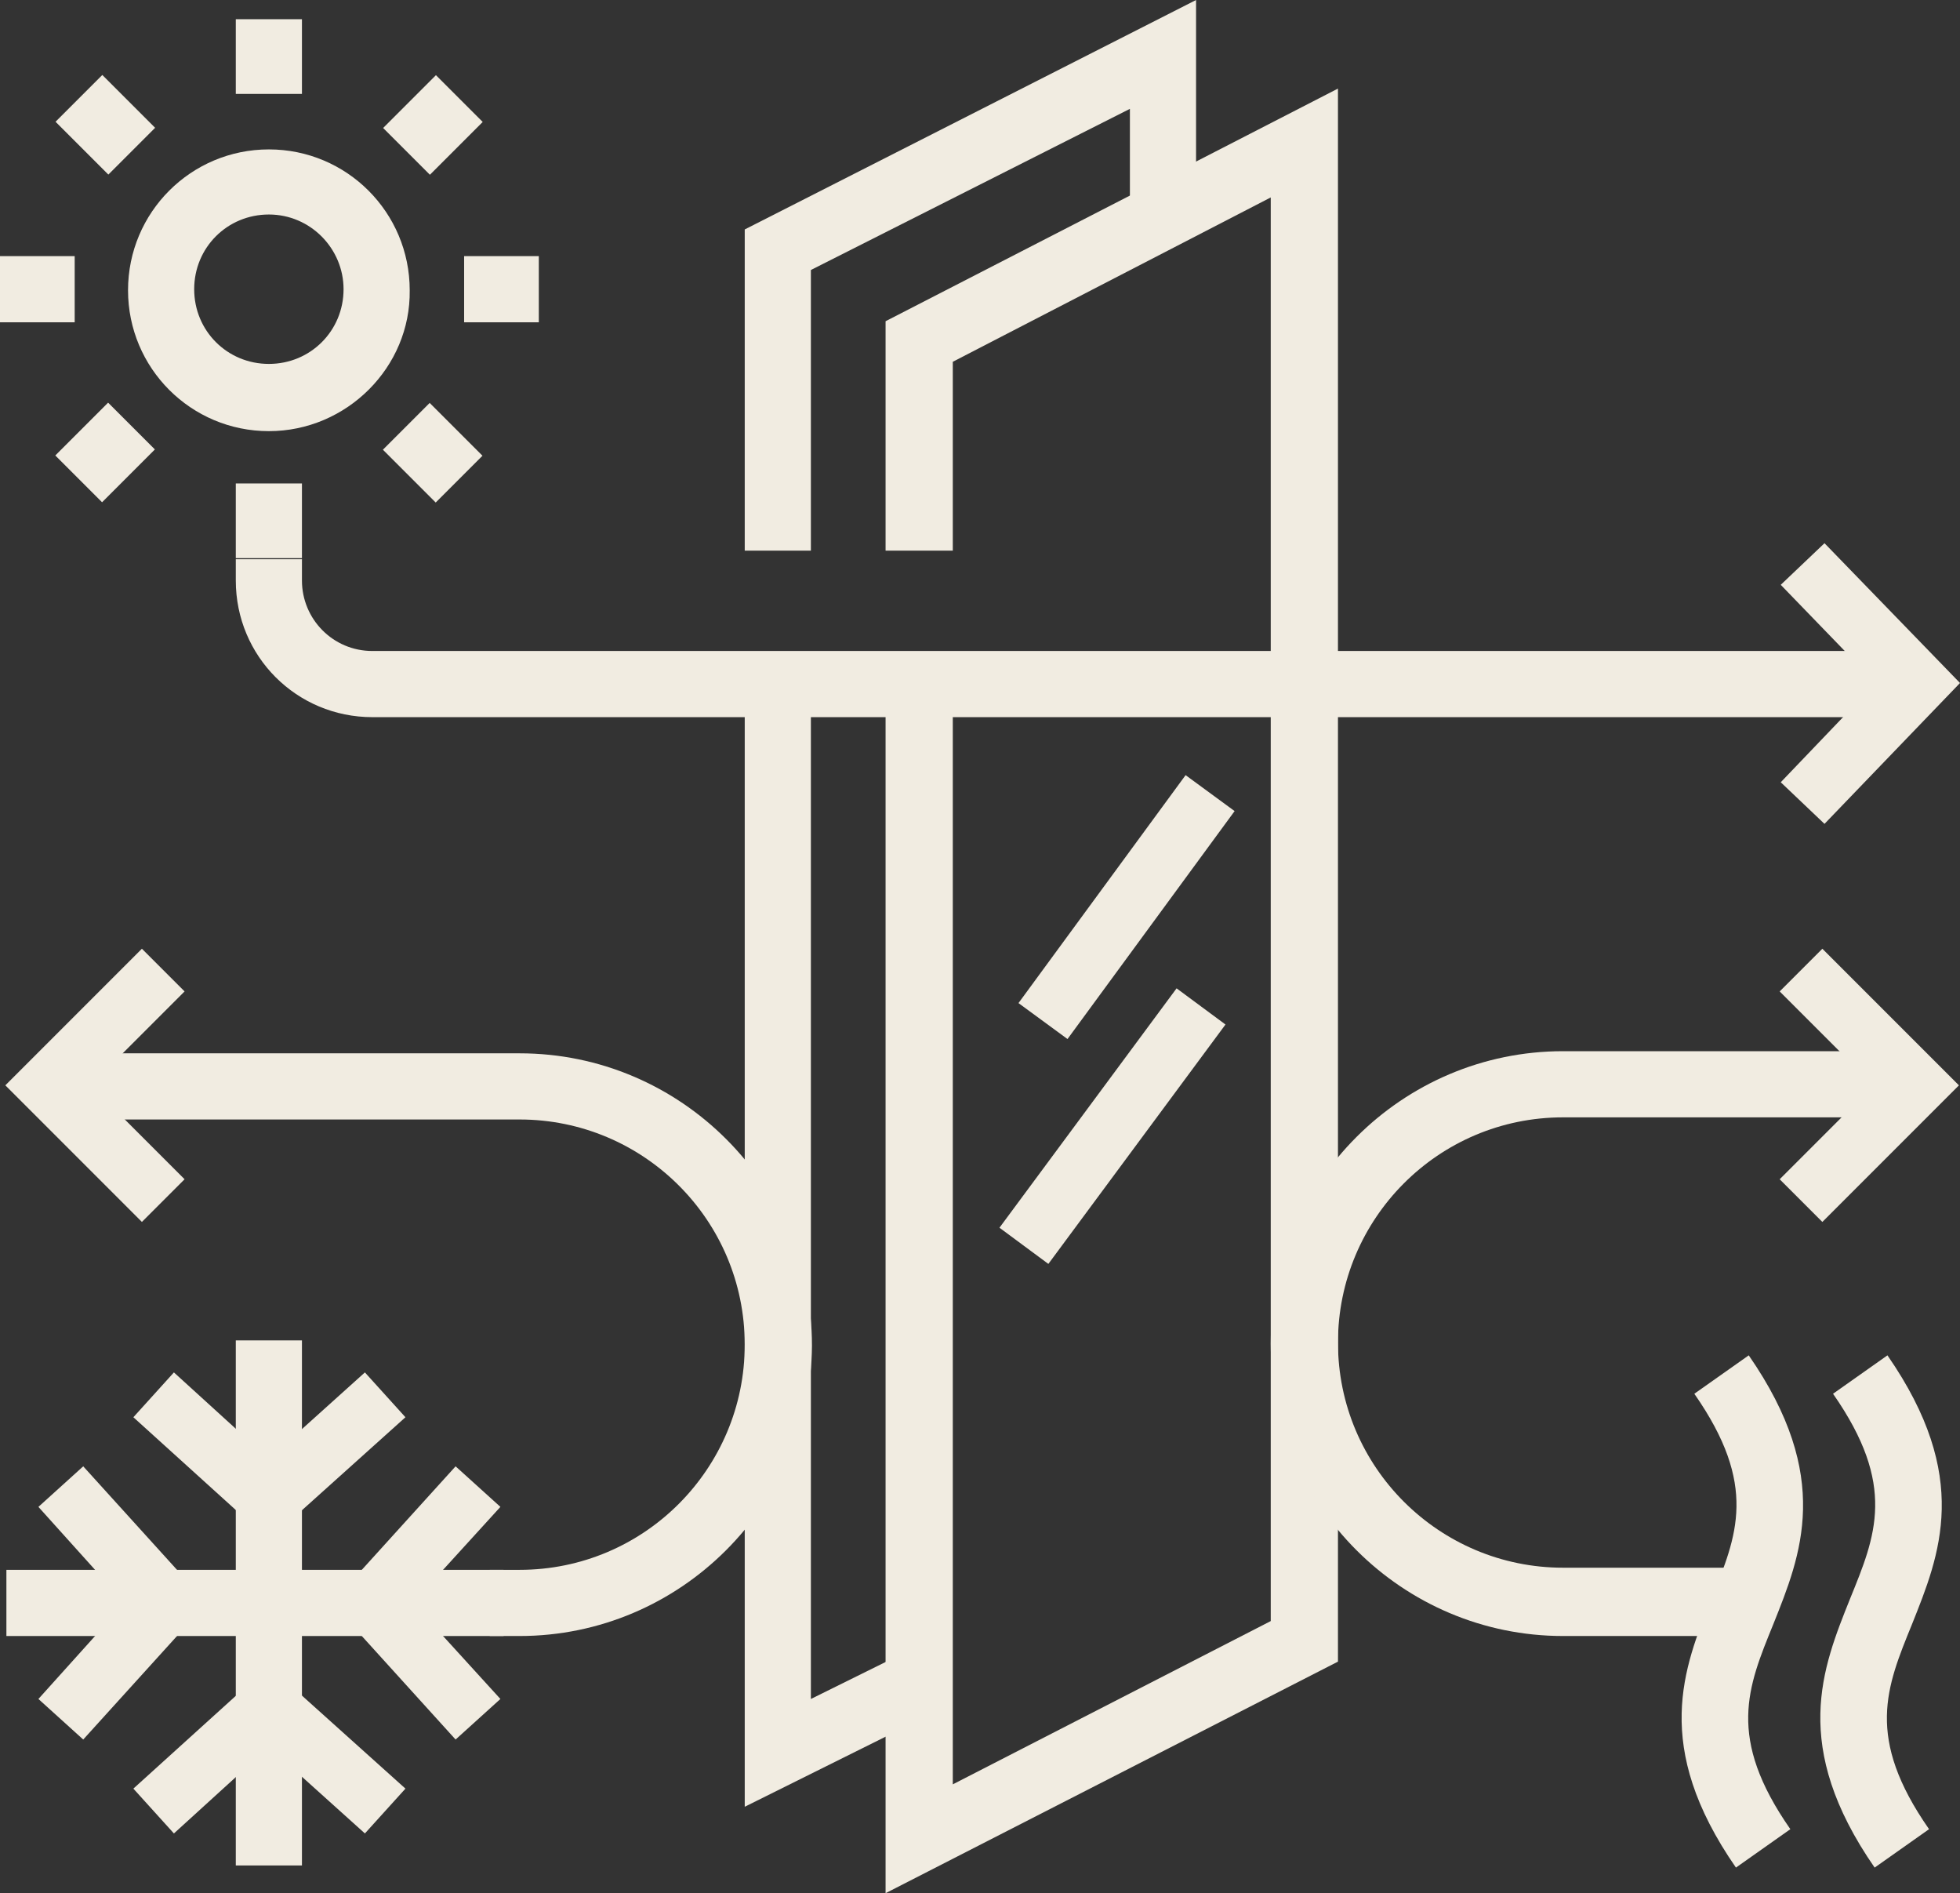<?xml version="1.0" encoding="utf-8"?>
<!-- Generator: Adobe Illustrator 27.1.1, SVG Export Plug-In . SVG Version: 6.00 Build 0)  -->
<svg version="1.1" id="Слой_1" xmlns="http://www.w3.org/2000/svg" xmlns:xlink="http://www.w3.org/1999/xlink" x="0px" y="0px"
	 viewBox="0 0 183.7 177.4" style="enable-background:new 0 0 183.7 177.4;" xml:space="preserve">
<rect x="0" y="0" width="183.7" height="177.4" fill="#333333" stroke="none"/>
<style type="text/css">
	.st0{fill:#4F5250;}
	.st1{fill:#F1ECE1;}
</style>
<g>
	<g>
		
			<rect x="92.4" y="82.1" transform="matrix(0.591 -0.806 0.806 0.591 -25.324 119.946)" class="st1" width="26.5" height="5.7"/>
	</g>
	<g>
		
			<rect x="90.3" y="102.7" transform="matrix(0.595 -0.804 0.804 0.595 -42.625 126.536)" class="st1" width="27.9" height="5.7"/>
	</g>
	<g>
		<g>
			<path class="st1" d="M25.2,40.4c-7.3,0-13.2-5.9-13.2-13.2c0-7.3,5.9-13.2,13.2-13.2c7.3,0,13.2,5.9,13.2,13.2
				C38.5,34.4,32.5,40.4,25.2,40.4z M25.2,20.1c-3.9,0-7,3.1-7,7c0,3.9,3.1,7,7,7c3.9,0,7-3.1,7-7C32.2,23.3,29.1,20.1,25.2,20.1z"
				/>
		</g>
		<g>
			<rect x="22.1" y="1.8" class="st1" width="6.2" height="7"/>
		</g>
		<g>
			<rect x="22.1" y="45.3" class="st1" width="6.2" height="7"/>
		</g>
		<g>
			<rect x="43.5" y="24" class="st1" width="7" height="6.2"/>
		</g>
		<g>
			<rect y="24" class="st1" width="7" height="6.2"/>
		</g>
		<g>
			<rect x="37.1" y="8.6" transform="matrix(0.707 -0.707 0.707 0.707 3.599 32.142)" class="st1" width="7" height="6.2"/>
		</g>
		<g>
			<rect x="6.4" y="39.3" transform="matrix(0.707 -0.707 0.707 0.707 -27.127 19.419)" class="st1" width="7" height="6.2"/>
		</g>
		<g>
			
				<rect x="37.5" y="38.9" transform="matrix(0.707 -0.707 0.707 0.707 -18.127 41.149)" class="st1" width="6.2" height="7"/>
		</g>
		<g>
			<rect x="6.8" y="8.2" transform="matrix(0.707 -0.707 0.707 0.707 -5.399 10.419)" class="st1" width="6.2" height="7"/>
		</g>
	</g>
	<g>
		<g>
			<rect x="22.1" y="125.6" class="st1" width="6.2" height="49.2"/>
		</g>
		<g>
			<g>
				<polygon class="st1" points="25.2,144.3 12.5,132.8 16.3,128.6 25.2,136.7 34.2,128.6 38,132.8 				"/>
			</g>
			<g>
				<polygon class="st1" points="16.3,171.8 12.5,167.6 25.2,156.1 38,167.6 34.2,171.8 25.2,163.7 				"/>
			</g>
		</g>
		<g>
			<rect x="0.6" y="147.1" class="st1" width="46.6" height="6.2"/>
		</g>
		<g>
			<g>
				<polygon class="st1" points="42.7,163 31.1,150.2 42.7,137.4 46.9,141.2 38.7,150.2 46.9,159.2 				"/>
			</g>
			<g>
				<polygon class="st1" points="7.8,163 3.6,159.2 11.7,150.2 3.6,141.2 7.8,137.4 19.4,150.2 				"/>
			</g>
		</g>
	</g>
	<g>
		<polygon class="st1" points="83,177.4 83,63.9 89.3,63.9 89.3,167.2 119.1,151.9 119.1,18.5 89.3,33.9 89.3,51.6 83,51.6 83,30.1 
			125.4,8.3 125.4,155.7 		"/>
	</g>
	<g>
		<polygon class="st1" points="76,51.6 69.8,51.6 69.8,21.5 112.1,0 112.1,21 105.9,21 105.9,10.2 76,25.3 		"/>
	</g>
	<g>
		<rect x="69.8" y="63.9" class="st1" width="6.2" height="62"/>
	</g>
	<g>
		<polygon class="st1" points="69.8,169.3 69.8,125.9 76,125.9 76,159.2 85.7,154.4 88.5,160 		"/>
	</g>
	<g>
		<path class="st1" d="M179.8,67.2H34.9c-7.1,0-12.8-5.7-12.8-12.8v-2h6.2v2c0,3.6,2.9,6.6,6.6,6.6h144.9V67.2z"/>
	</g>
	<g>
		<g>
			<polygon class="st1" points="171,77.2 166.9,73.3 175.8,64 166.9,54.8 171,50.9 183.7,64 			"/>
		</g>
	</g>
	<g>
		<g>
			<polygon class="st1" points="13.3,114.5 0.5,101.7 13.3,88.9 17.3,92.9 8.5,101.7 17.3,110.5 			"/>
		</g>
	</g>
	<g>
		<path class="st1" d="M48.7,153.3h-2.8v-6.2h2.8c11.7,0,21.1-9.5,21.1-21.1c0-11.7-9.5-21.1-21.1-21.1H7.3v-6.2h41.4
			c15.1,0,27.4,12.3,27.4,27.4C76,141,63.8,153.3,48.7,153.3z"/>
	</g>
	<g>
		<g>
			<polygon class="st1" points="170.8,114.5 166.8,110.5 175.6,101.7 166.8,92.9 170.8,88.9 183.6,101.7 			"/>
		</g>
	</g>
	<g>
		<path class="st1" d="M163.4,153.3h-16.9c-15.1,0-27.4-12.3-27.4-27.4c0-15.1,12.3-27.4,27.4-27.4h30.3v6.2h-30.3
			c-11.7,0-21.1,9.5-21.1,21.1c0,11.7,9.5,21.1,21.1,21.1h16.9V153.3z"/>
	</g>
	<g>
		<path class="st1" d="M162.7,175c-7.9-11.4-4.9-18.7-2.3-25.2c2.4-5.9,4.4-10.6-1.6-19.2l5.1-3.6c7.9,11.4,4.9,18.7,2.3,25.2
			c-2.4,5.9-4.4,10.6,1.6,19.2L162.7,175z"/>
	</g>
	<g>
		<path class="st1" d="M175.7,175c-7.9-11.4-4.9-18.7-2.3-25.2c2.4-5.9,4.4-10.6-1.6-19.2l5.1-3.6c7.9,11.4,4.9,18.7,2.3,25.2
			c-2.4,5.9-4.4,10.6,1.6,19.2L175.7,175z"/>
	</g>
</g>
</svg>
